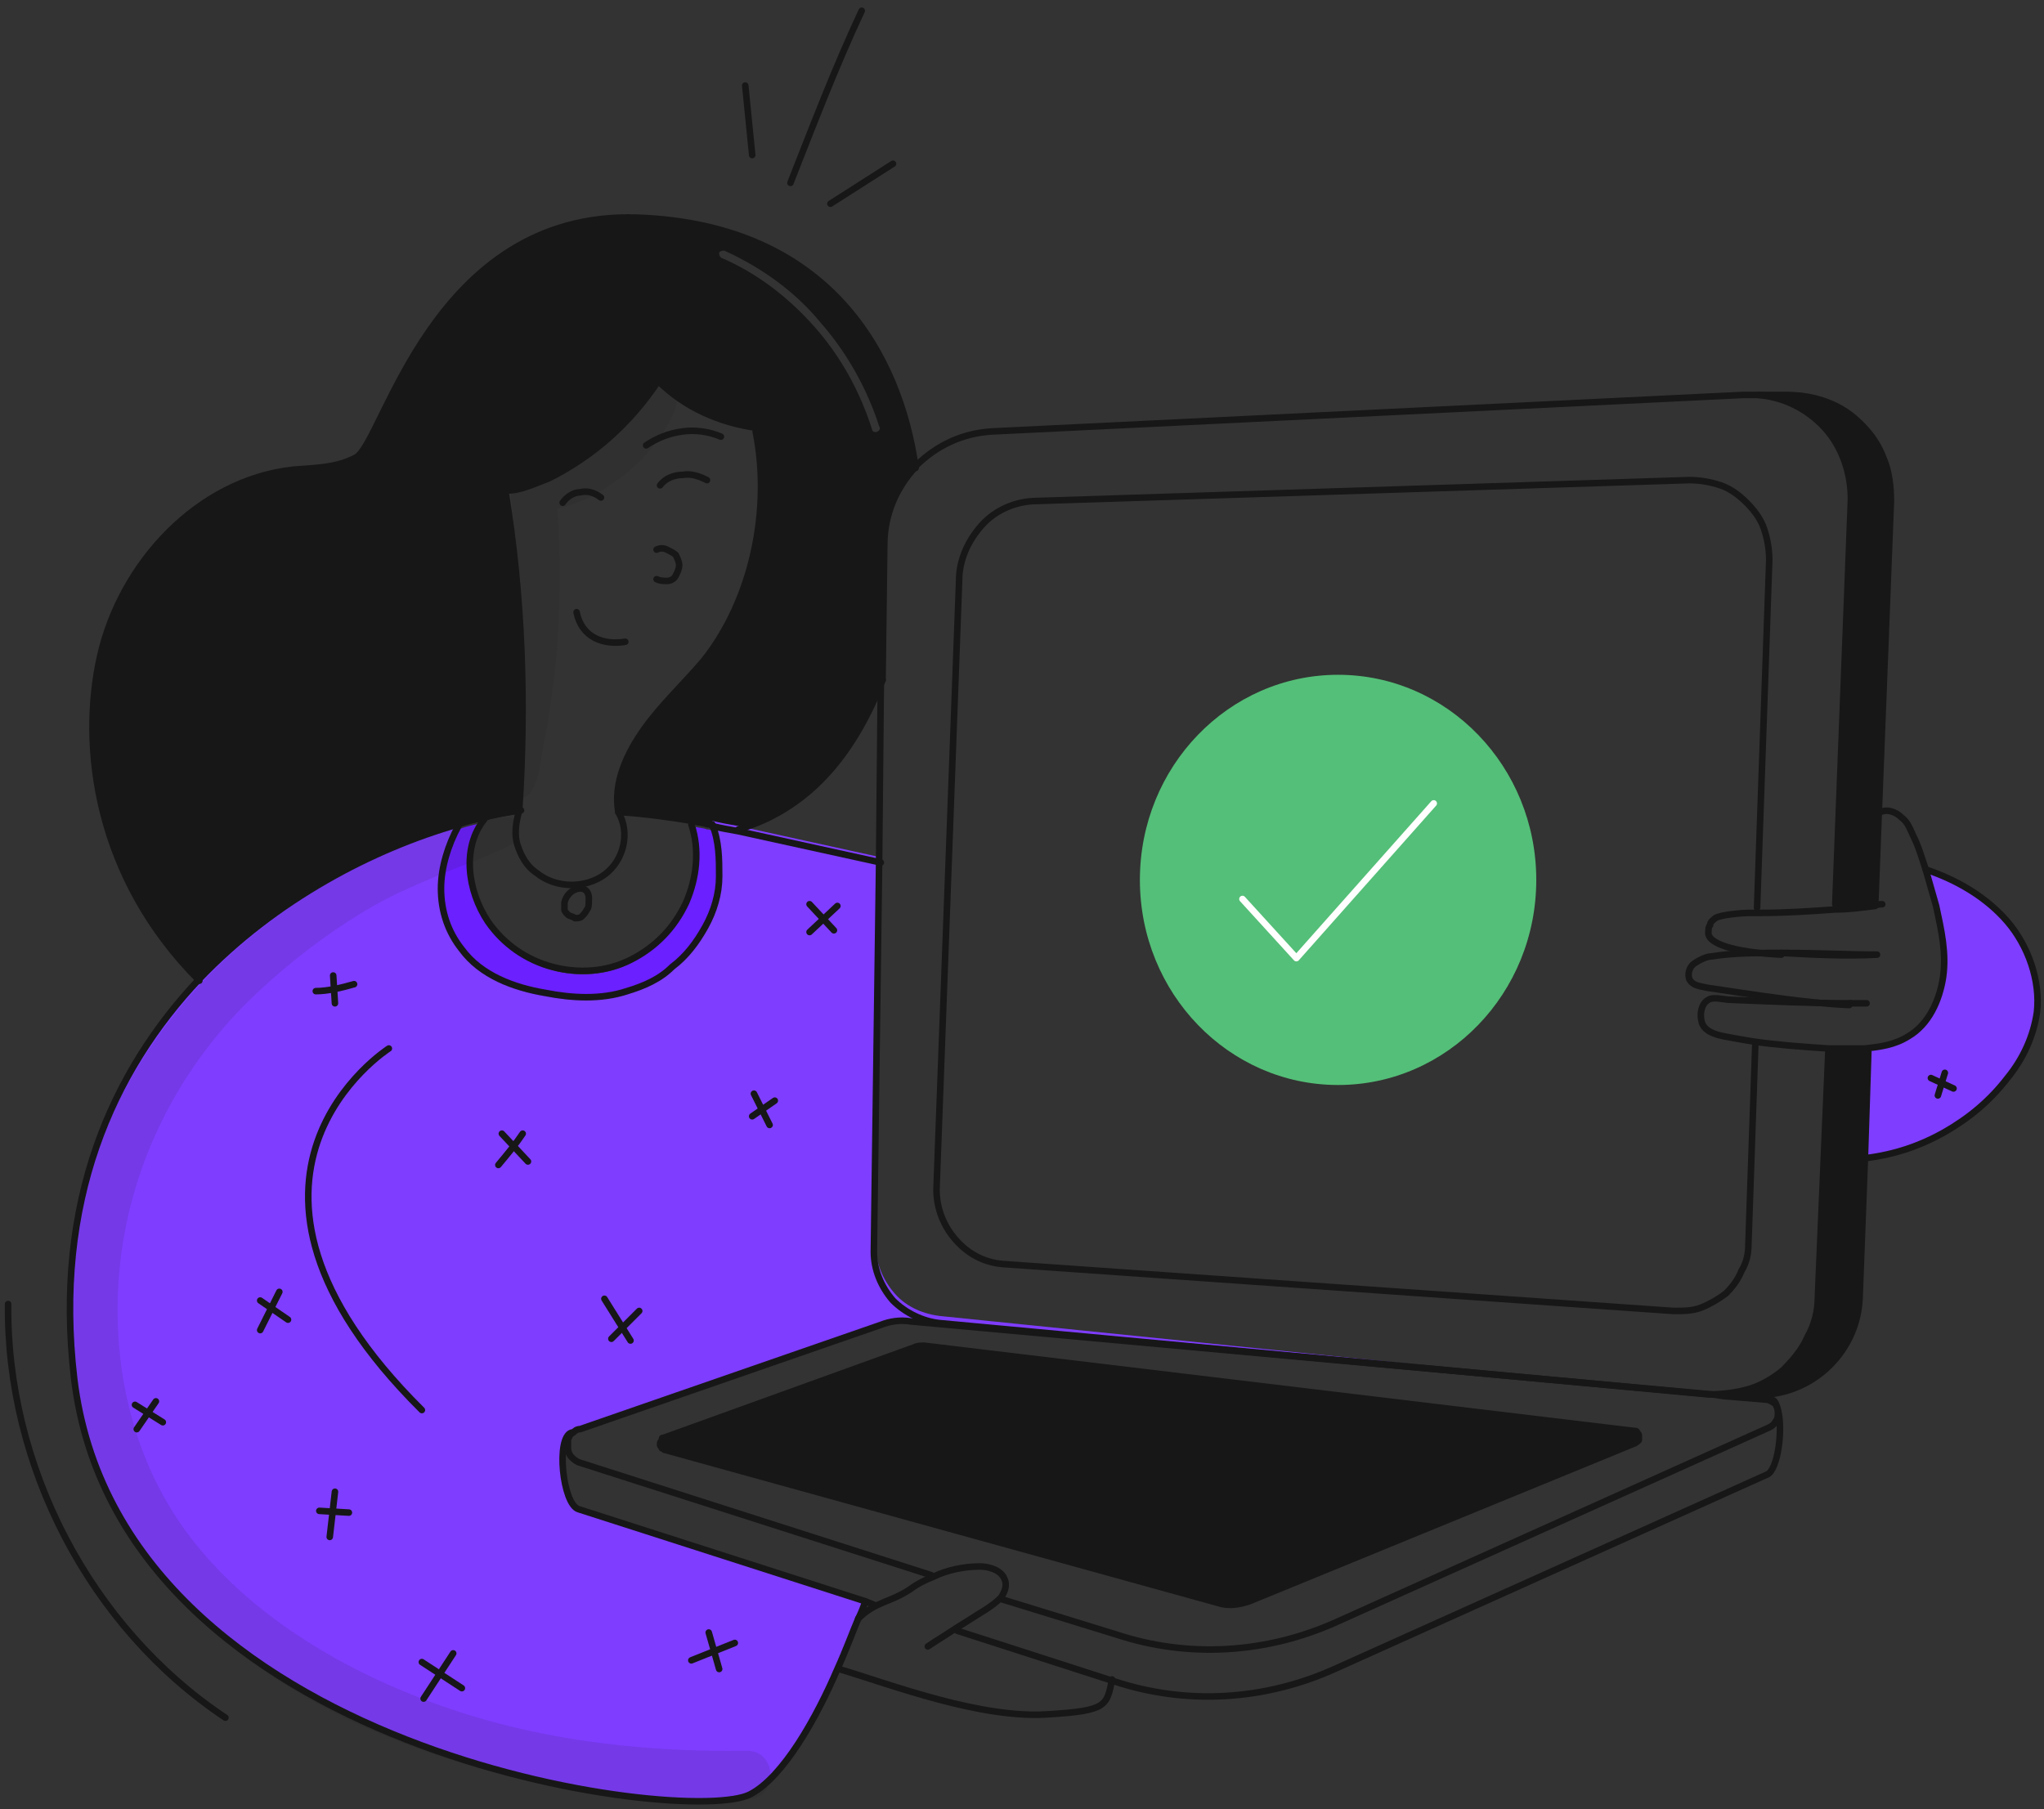 <svg width="253" height="224" viewBox="0 0 253 224" fill="none" xmlns="http://www.w3.org/2000/svg">
<rect x="0" y="0" width="253" height="224" fill="#333333" stroke="none"/>
<path fill-rule="evenodd" clip-rule="evenodd" d="M62.549 60.728C64.271 60.728 65.992 59.868 67.714 59.222C73.309 56.425 77.828 52.336 81.271 47.172C84.499 50.399 88.802 52.336 93.536 52.982V53.197C95.473 62.665 93.106 73.855 87.081 81.602C86.005 82.893 84.929 84.184 83.853 85.475C82.562 86.981 81.055 88.488 79.98 90.209C77.828 93.222 76.106 96.88 76.752 100.538H76.967C80.195 100.754 83.207 101.184 85.79 101.614C86.435 101.829 87.296 101.83 87.726 102.045C87.942 102.045 88.157 102.045 88.372 102.26C89.233 102.475 90.308 102.69 91.6 102.905C101.068 100.108 106.232 92.576 109.46 84.399L109.676 67.615C109.676 64.171 111.182 60.728 113.549 58.146C111.612 44.374 103.005 28.02 79.119 27.159C59.752 26.513 51.575 43.083 47.271 51.906C45.98 54.488 45.119 56.425 44.258 56.855C42.537 57.931 40.385 57.931 38.233 58.146C37.587 58.146 36.942 58.146 36.296 58.361C24.461 59.653 14.992 69.981 12.41 81.386C9.828 92.791 11.98 109.146 24.676 121.627C34.144 111.728 46.195 105.488 56.739 102.475C57.815 102.045 58.891 101.829 59.967 101.614C61.473 101.184 62.98 100.969 64.271 100.753H64.486C65.347 87.197 64.701 73.855 62.549 60.728ZM89.663 31.032C89.448 31.032 89.233 31.032 89.017 31.247C89.017 31.463 89.017 31.678 89.233 31.893C93.752 33.83 97.625 36.842 100.853 40.501C104.081 44.159 106.448 48.463 107.954 53.197C107.954 53.412 108.384 53.627 108.6 53.412C108.815 53.412 109.03 52.982 108.815 52.766C107.308 48.032 104.726 43.513 101.498 39.855C98.486 36.197 94.397 33.184 89.663 31.032Z" fill="#171717"/>
<path d="M248.47 114.311C251.052 117.324 252.558 121.627 252.128 125.501C251.698 128.514 250.406 131.311 248.47 133.678C246.318 136.476 243.736 138.627 240.723 140.349C237.71 142.07 234.482 143.146 231.039 143.577H230.824L231.255 130.235L230.824 130.02C232.761 129.805 234.482 129.59 236.204 128.514C238.786 127.007 240.077 123.995 240.508 121.197C240.938 118.4 240.292 115.387 239.647 112.374C239.217 110.868 238.786 109.362 238.356 107.855C242.229 108.931 245.672 111.083 248.47 114.311Z" fill="#7F3DFF"/>
<path d="M229.105 62.021C229.32 58.793 228.029 55.565 225.877 53.198C223.725 50.831 220.712 49.325 217.484 49.109H220.712C222.434 49.109 224.155 49.325 225.877 49.97C227.598 50.616 228.889 51.477 230.181 52.768C231.472 54.059 232.332 55.35 232.978 57.071C233.624 58.578 233.839 60.514 233.839 62.236L232.332 100.97L231.902 112.16V112.375C230.181 112.59 228.674 112.805 226.953 112.805V112.375L229.105 62.021Z" fill="#171717"/>
<path d="M211.674 172.413C213.395 172.628 215.117 172.413 216.623 171.767C218.13 171.337 219.636 170.476 220.927 169.4C222.218 168.324 223.294 167.033 223.94 165.311C224.585 163.59 225.016 162.084 225.231 160.362L226.522 130.02V129.805C227.383 129.805 228.243 129.805 229.104 129.805C229.75 129.805 230.395 129.805 231.041 129.805L231.471 130.02L231.041 143.362L230.395 160.362C230.18 167.463 223.94 173.058 216.838 172.413H213.395H211.674Z" fill="#171717"/>
<path d="M202.207 177.146C202.422 177.146 202.637 177.146 202.637 177.361C202.853 177.577 202.853 177.577 202.853 177.792C202.853 178.007 202.853 178.222 202.853 178.222C202.853 178.437 202.637 178.438 202.422 178.653L154.65 198.235C153.359 198.665 152.068 198.88 150.777 198.45L82.347 179.513C82.132 179.513 82.132 179.298 81.916 179.298C81.916 179.083 81.701 179.083 81.701 178.868C81.701 178.653 81.701 178.437 81.916 178.437C81.916 178.222 82.132 178.222 82.347 178.222L113.334 167.033C113.764 166.817 114.195 166.817 114.625 166.817L202.207 177.146Z" fill="#171717"/>
<path d="M211.675 172.628L112.473 163.59C111.182 163.375 110.106 163.59 108.815 164.02L71.588 176.931C71.372 176.931 70.942 177.146 70.727 177.362C68.79 178.007 69.651 186.184 71.588 186.83L107.094 198.235C107.094 198.235 106.878 199.096 106.233 200.387C105.587 201.893 104.727 204.26 103.651 206.628C101.068 212.653 96.98 219.969 92.891 222.121C85.36 226.21 14.778 217.172 9.183 170.691C6.6 148.742 13.917 132.602 24.676 121.197C34.145 111.299 46.195 105.058 56.739 102.046C55.448 104.413 54.588 106.995 54.588 109.792C54.588 112.59 55.448 115.172 57.17 117.324C59.537 120.552 63.625 122.058 67.499 122.704C70.727 123.349 74.385 123.565 77.613 122.489C79.765 121.843 81.701 120.982 83.208 119.476C84.929 118.185 86.22 116.463 87.296 114.527C88.372 112.59 89.018 110.438 89.018 108.286C89.233 106.134 89.018 103.982 88.157 101.83V101.615C89.018 101.83 90.094 102.046 91.385 102.261C98.271 103.767 109.03 106.134 109.03 106.134L108.385 154.121C108.385 156.273 109.246 158.425 110.752 160.147C112.258 161.868 114.41 162.729 116.562 162.944L211.675 172.628Z" fill="#7F3DFF"/>
<path d="M88.155 102.476C88.801 104.628 89.016 106.78 89.016 108.932C88.801 111.084 88.155 113.236 87.295 115.172C86.219 117.109 84.928 118.83 83.206 120.122C81.485 121.413 79.548 122.489 77.611 123.134C74.383 123.995 70.94 123.995 67.497 123.349C63.624 122.704 59.75 120.982 57.168 117.97C55.447 115.818 54.586 113.02 54.586 110.438C54.586 107.641 55.447 105.058 56.738 102.691C57.814 102.261 58.89 102.046 59.966 101.831C57.168 105.274 57.814 110.653 60.396 114.527C62.333 117.324 65.13 119.261 68.358 120.122C71.586 120.982 75.029 120.767 78.041 119.261C81.054 117.755 83.421 115.388 84.928 112.16C86.219 109.147 86.649 105.704 85.573 102.476V102.261C86.219 102.476 87.079 102.476 87.51 102.691C87.725 102.691 87.94 102.691 88.155 102.907V102.476Z" fill="#6B20FF"/>
<path d="M109.24 84.185L109.455 67.4C109.455 63.742 110.962 60.298 113.329 57.716C115.911 55.134 119.139 53.628 122.797 53.413L215.759 48.894C216.404 48.894 216.835 48.894 217.48 48.894C220.708 49.109 223.721 50.615 225.873 52.982C228.025 55.349 229.101 58.577 229.101 61.805L227.164 111.944" stroke="#171717" stroke-width="0.81" stroke-linecap="round" stroke-linejoin="round"/>
<path d="M226.303 130.236L225.012 160.578C225.012 162.299 224.581 164.02 223.721 165.527C223.075 167.033 221.999 168.324 220.708 169.615C219.417 170.691 217.91 171.552 216.404 171.982C214.898 172.413 213.176 172.628 211.455 172.628L116.341 163.805C114.189 163.59 112.037 162.514 110.531 161.008C109.025 159.286 108.164 157.135 108.164 154.983L108.81 106.995L109.025 84.616" stroke="#171717" stroke-width="0.81" stroke-linecap="round" stroke-linejoin="round"/>
<path d="M217.27 129.159L216.409 154.121C216.409 155.197 216.194 156.273 215.549 157.349C215.118 158.425 214.473 159.286 213.612 160.146C212.751 160.792 211.675 161.438 210.599 161.868C209.523 162.298 208.447 162.298 207.156 162.298L124.093 156.488C121.726 156.273 119.789 155.197 118.283 153.475C116.777 151.754 115.916 149.602 115.916 147.235L118.714 71.919C118.714 69.337 119.789 66.97 121.511 65.033C123.233 63.096 125.815 62.02 128.397 62.02L209.093 59.438C210.384 59.438 211.675 59.653 212.966 60.084C214.257 60.514 215.333 61.375 216.194 62.235C217.055 63.096 217.916 64.172 218.346 65.463C218.776 66.754 218.992 68.046 218.992 69.337L217.485 112.374" stroke="#171717" stroke-width="0.81" stroke-linecap="round" stroke-linejoin="round"/>
<path d="M115.269 195.007L71.586 181.02C71.156 180.805 70.94 180.59 70.725 180.374C70.51 180.159 70.295 179.729 70.295 179.298C70.295 178.868 70.295 178.438 70.295 178.223C70.51 177.792 70.51 177.577 70.941 177.362C71.156 177.147 71.371 176.931 71.801 176.931L109.029 164.02C110.105 163.59 111.396 163.375 112.687 163.59L211.889 172.628L213.396 172.843L218.56 173.273C218.99 173.273 219.206 173.488 219.636 173.704C219.851 173.919 220.066 174.349 220.066 174.78C220.066 175.21 220.066 175.64 219.851 175.855C219.636 176.286 219.421 176.501 218.99 176.716L165.408 200.817C156.801 204.691 147.117 205.336 138.079 202.324L124.092 198.02" stroke="#171717" stroke-width="0.81" stroke-linecap="round" stroke-linejoin="round"/>
<path d="M76.75 100.54C79.978 100.755 82.99 101.185 85.573 101.615C86.218 101.831 87.079 101.831 87.51 102.046C87.725 102.046 87.94 102.046 88.155 102.261C89.016 102.476 90.092 102.691 91.383 102.907C98.269 104.413 109.028 106.78 109.028 106.78" stroke="#171717" stroke-width="0.81" stroke-linecap="round" stroke-linejoin="round"/>
<path d="M107.094 198.235C107.094 198.235 106.878 199.096 106.233 200.387C105.587 201.893 104.727 204.261 103.651 206.628C101.068 212.653 96.98 219.969 92.891 222.121C85.36 226.21 14.778 217.172 9.183 170.691C6.6 148.742 13.917 132.602 24.676 121.197C34.145 111.299 46.195 105.058 56.739 102.046C57.815 101.615 58.891 101.4 59.967 101.185C61.474 100.755 62.98 100.539 64.271 100.324H64.486" stroke="#171717" stroke-width="0.81" stroke-linecap="round" stroke-linejoin="round"/>
<path d="M48.13 129.805C48.13 129.805 23.168 145.729 52.218 174.565" stroke="#171717" stroke-width="0.81" stroke-linecap="round" stroke-linejoin="round"/>
<path d="M231.256 130.235L230.825 143.576L230.18 160.576C229.964 167.678 223.724 173.273 216.623 172.627H213.18" stroke="#171717" stroke-width="0.81" stroke-linecap="round" stroke-linejoin="round"/>
<path d="M217.697 48.894H220.925C222.647 48.894 224.368 49.109 226.09 49.754C227.811 50.4 229.102 51.261 230.393 52.552C231.684 53.843 232.545 55.134 233.191 56.856C233.836 58.362 234.052 60.298 234.052 62.02L232.545 100.754L232.115 111.944" stroke="#171717" stroke-width="0.81" stroke-linecap="round" stroke-linejoin="round"/>
<path d="M108.167 198.665L107.091 198.235L71.585 186.83C69.649 186.184 68.788 178.007 70.725 177.361" stroke="#171717" stroke-width="0.81" stroke-linecap="round" stroke-linejoin="round"/>
<path d="M219.206 173.273C219.637 173.273 219.852 173.703 220.067 174.564C220.713 176.931 220.067 181.88 218.776 182.526L165.194 206.627C156.587 210.501 146.903 211.146 137.865 208.133L118.498 201.893" stroke="#171717" stroke-width="0.81" stroke-linecap="round" stroke-linejoin="round"/>
<path d="M106.232 200.386C108.384 198.234 110.106 198.449 112.688 196.728C113.549 196.082 114.41 195.652 115.486 195.222C117.207 194.361 119.359 193.931 121.296 193.931C122.372 193.931 123.878 194.361 124.308 195.437C124.739 196.298 124.308 197.158 123.878 197.804C123.232 198.449 122.587 198.88 121.941 199.31C120.865 199.956 119.574 200.817 118.498 201.462C117.207 202.323 116.131 202.969 114.84 203.829" stroke="#171717" stroke-width="0.81" stroke-linecap="round" stroke-linejoin="round"/>
<path d="M103.861 206.627C110.317 208.564 121.507 212.867 129.899 212.222C137 211.791 137 211.146 137.646 207.918" stroke="#171717" stroke-width="0.81" stroke-linecap="round" stroke-linejoin="round"/>
<path d="M229.103 124.21C224.369 124.21 219.635 123.995 214.255 123.779C213.395 123.779 212.104 123.349 211.458 123.779C210.597 124.21 210.382 125.501 210.597 126.362C210.812 127.653 212.319 128.083 213.395 128.298C214.471 128.514 215.762 128.729 217.053 128.944C220.065 129.374 223.078 129.589 226.306 129.805C227.167 129.805 228.027 129.805 228.888 129.805C229.534 129.805 230.179 129.805 230.825 129.805C232.762 129.589 234.483 129.374 236.205 128.298C238.787 126.792 240.078 123.779 240.508 120.982C240.939 117.969 240.293 115.172 239.648 112.159C239.217 110.653 238.787 109.147 238.357 107.64C237.926 106.349 237.496 104.843 236.85 103.552C236.42 102.691 236.205 101.83 235.344 101.185C234.698 100.539 233.622 100.109 232.762 100.539" stroke="#171717" stroke-width="0.81" stroke-linecap="round" stroke-linejoin="round"/>
<path d="M229.104 124.21C229.749 124.21 230.395 124.21 231.04 124.21C230.61 124.21 229.749 124.21 229.104 124.21Z" stroke="#171717" stroke-width="0.81" stroke-linecap="round" stroke-linejoin="round"/>
<path d="M220.495 117.97C217.483 117.97 214.47 117.97 211.888 118.401C211.242 118.401 210.382 118.831 209.736 119.261C209.09 119.692 208.875 120.552 209.09 121.198C209.521 122.059 210.382 122.059 211.242 122.274C217.052 123.135 223.723 124.211 228.888 124.426" stroke="#171717" stroke-width="0.81" stroke-linecap="round" stroke-linejoin="round"/>
<path d="M220.496 117.97C224.369 118.185 228.458 118.401 232.331 118.185C228.888 118.185 224.8 117.97 220.496 117.97Z" stroke="#171717" stroke-width="0.81" stroke-linecap="round" stroke-linejoin="round"/>
<path d="M232.976 111.944C232.761 111.944 232.33 111.944 232.115 112.159C230.394 112.374 228.887 112.589 227.166 112.589C224.153 112.805 221.141 113.02 217.698 113.02C217.267 113.02 216.837 113.02 216.406 113.02C215.761 113.02 212.963 113.235 212.318 113.665C212.103 113.881 211.672 114.096 211.672 114.526C211.457 114.741 211.457 115.172 211.457 115.602C211.672 117.108 215.761 117.969 220.495 118.184" stroke="#171717" stroke-width="0.81" stroke-linecap="round" stroke-linejoin="round"/>
<path d="M238.357 107.64C242.231 108.931 245.889 111.083 248.471 114.096C251.054 117.108 252.56 121.412 252.13 125.286C251.699 128.298 250.408 131.096 248.471 133.463C246.32 136.26 243.737 138.412 240.725 140.134C237.712 141.855 234.484 142.931 231.041 143.362" stroke="#171717" stroke-width="0.81" stroke-linecap="round" stroke-linejoin="round"/>
<path d="M82.132 178.007L113.119 166.817C113.549 166.602 113.98 166.602 114.41 166.602L202.207 177.146C202.422 177.146 202.637 177.146 202.637 177.361C202.853 177.576 202.853 177.576 202.853 177.792C202.853 178.007 202.853 178.222 202.853 178.222C202.853 178.437 202.637 178.437 202.422 178.652L154.65 198.235C153.359 198.665 152.068 198.88 150.777 198.45L82.347 179.513C82.132 179.513 82.132 179.298 81.916 179.298C81.916 179.083 81.701 179.083 81.701 178.867C81.701 178.652 81.701 178.437 81.916 178.437C81.916 178.007 81.916 178.007 82.132 178.007Z" stroke="#171717" stroke-width="0.81" stroke-linecap="round" stroke-linejoin="round"/>
<path d="M76.534 100.54C75.888 96.881 77.61 93.223 79.762 90.21C81.914 87.198 84.711 84.615 87.078 81.818C93.103 74.286 95.471 63.097 93.534 53.413" stroke="#171717" stroke-width="0.81" stroke-linecap="round" stroke-linejoin="round"/>
<path d="M62.547 60.729C64.699 73.856 65.129 87.197 64.268 100.324" stroke="#171717" stroke-width="0.81" stroke-linecap="round" stroke-linejoin="round"/>
<path d="M109.243 84.185C106.016 92.362 100.851 99.893 91.383 102.691" stroke="#171717" stroke-width="0.81" stroke-linecap="round" stroke-linejoin="round"/>
<path d="M24.676 121.412C11.98 108.716 9.828 92.577 12.41 81.172C14.992 69.767 24.461 59.438 36.296 58.147C38.878 57.931 41.676 57.931 44.043 56.64C47.486 54.919 53.511 26.083 78.904 26.944C102.79 27.805 111.397 44.159 113.334 57.931" stroke="#171717" stroke-width="0.81" stroke-linecap="round" stroke-linejoin="round"/>
<path d="M59.748 60.298C60.609 60.729 61.685 60.944 62.761 60.729C64.482 60.729 66.204 59.868 67.925 59.222C73.52 56.425 78.039 52.336 81.482 47.172C84.71 50.4 89.014 52.336 93.748 52.982C94.824 53.197 95.9 53.197 97.191 53.197" stroke="#171717" stroke-width="0.81" stroke-linecap="round" stroke-linejoin="round"/>
<path d="M69.65 62.236C70.081 61.591 70.942 60.945 71.802 60.945C72.663 60.73 73.524 60.945 74.385 61.591" stroke="#171717" stroke-width="0.81" stroke-linecap="round" stroke-linejoin="round"/>
<path d="M81.701 60.083C82.347 59.222 83.423 58.792 84.499 58.792C85.575 58.577 86.65 59.007 87.511 59.438" stroke="#171717" stroke-width="0.81" stroke-linecap="round" stroke-linejoin="round"/>
<path d="M79.977 55.134C81.268 54.274 82.774 53.628 84.496 53.413C86.002 53.197 87.723 53.413 89.23 54.058" stroke="#171717" stroke-width="0.81" stroke-linecap="round" stroke-linejoin="round"/>
<path d="M81.268 68.045C81.698 67.83 82.128 67.83 82.559 68.045C82.989 68.26 83.419 68.475 83.635 68.691C83.85 69.121 84.065 69.551 84.065 69.982C84.065 70.412 83.85 70.843 83.635 71.273C83.419 71.703 82.989 71.919 82.559 71.919C82.128 71.919 81.698 71.918 81.268 71.703" stroke="#171717" stroke-width="0.81" stroke-linecap="round" stroke-linejoin="round"/>
<path d="M77.394 79.451C74.812 79.881 72.015 79.02 71.369 75.793" stroke="#171717" stroke-width="0.81" stroke-linecap="round" stroke-linejoin="round"/>
<path d="M59.967 101.4C57.169 104.843 57.815 110.223 60.397 114.096C62.334 116.893 65.131 118.83 68.359 119.691C71.587 120.552 75.03 120.336 78.043 118.83C81.055 117.324 83.422 114.957 84.929 111.729C86.22 108.716 86.65 105.273 85.574 102.045" stroke="#171717" stroke-width="0.81" stroke-linecap="round" stroke-linejoin="round"/>
<path d="M64.272 100.324C63.842 101.831 63.627 103.337 64.057 104.628C64.487 105.919 65.133 107.21 66.424 108.071C68.791 110.008 72.449 110.008 74.816 108.286C77.183 106.565 78.044 103.122 76.538 100.539" stroke="#171717" stroke-width="0.81" stroke-linecap="round" stroke-linejoin="round"/>
<path d="M56.738 102.26C55.447 104.627 54.586 107.425 54.586 110.007C54.586 112.804 55.447 115.387 57.168 117.539C59.535 120.766 63.624 122.273 67.497 122.918C70.725 123.564 74.383 123.779 77.611 122.703C79.763 122.057 81.7 121.197 83.206 119.69C84.928 118.399 86.219 116.678 87.295 114.741C88.371 112.804 89.016 110.652 89.016 108.501C89.016 106.349 89.016 104.197 88.155 102.045" stroke="#171717" stroke-width="0.81" stroke-linecap="round" stroke-linejoin="round"/>
<path d="M69.863 111.729C69.863 111.944 69.863 112.159 69.863 112.589C69.863 112.805 70.079 113.02 70.294 113.235C70.509 113.45 70.939 113.45 71.154 113.665C71.585 113.665 71.8 113.665 72.015 113.45C72.23 113.235 72.445 113.02 72.661 112.589C72.876 112.374 72.876 111.944 72.876 111.513C73.091 109.146 70.294 109.792 69.863 111.729Z" stroke="#171717" stroke-width="0.81" stroke-linecap="round" stroke-linejoin="round"/>
<path d="M41.457 124.21L41.242 120.767" stroke="#171717" stroke-width="0.81" stroke-linecap="round" stroke-linejoin="round"/>
<path d="M39.09 122.703C40.596 122.703 42.318 122.273 43.824 121.843" stroke="#171717" stroke-width="0.81" stroke-linecap="round" stroke-linejoin="round"/>
<path d="M35.65 163.374L32.207 161.007" stroke="#171717" stroke-width="0.81" stroke-linecap="round" stroke-linejoin="round"/>
<path d="M32.207 164.666L34.574 159.932" stroke="#171717" stroke-width="0.81" stroke-linecap="round" stroke-linejoin="round"/>
<path d="M75.674 165.741L79.117 162.298" stroke="#171717" stroke-width="0.81" stroke-linecap="round" stroke-linejoin="round"/>
<path d="M78.04 165.957L74.812 160.792" stroke="#171717" stroke-width="0.81" stroke-linecap="round" stroke-linejoin="round"/>
<path d="M93.103 138.197L95.901 136.261" stroke="#171717" stroke-width="0.81" stroke-linecap="round" stroke-linejoin="round"/>
<path d="M95.257 139.272L93.32 135.399" stroke="#171717" stroke-width="0.81" stroke-linecap="round" stroke-linejoin="round"/>
<path d="M65.347 143.792L62.119 140.349" stroke="#171717" stroke-width="0.81" stroke-linecap="round" stroke-linejoin="round"/>
<path d="M64.698 140.349C63.837 141.64 62.761 142.931 61.685 144.223" stroke="#171717" stroke-width="0.81" stroke-linecap="round" stroke-linejoin="round"/>
<path d="M89.016 206.627L87.725 202.108" stroke="#171717" stroke-width="0.81" stroke-linecap="round" stroke-linejoin="round"/>
<path d="M85.57 205.551L90.95 203.399" stroke="#171717" stroke-width="0.81" stroke-linecap="round" stroke-linejoin="round"/>
<path d="M57.166 208.994L52.217 205.767" stroke="#171717" stroke-width="0.81" stroke-linecap="round" stroke-linejoin="round"/>
<path d="M52.435 210.285L56.094 204.69" stroke="#171717" stroke-width="0.81" stroke-linecap="round" stroke-linejoin="round"/>
<path d="M43.184 187.26L39.525 187.045" stroke="#171717" stroke-width="0.81" stroke-linecap="round" stroke-linejoin="round"/>
<path d="M40.815 190.273L41.46 184.678" stroke="#171717" stroke-width="0.81" stroke-linecap="round" stroke-linejoin="round"/>
<path d="M20.152 176.071L16.709 173.919" stroke="#171717" stroke-width="0.81" stroke-linecap="round" stroke-linejoin="round"/>
<path d="M19.297 173.488L16.93 176.931" stroke="#171717" stroke-width="0.81" stroke-linecap="round" stroke-linejoin="round"/>
<path d="M100.205 115.387L103.648 112.159" stroke="#171717" stroke-width="0.81" stroke-linecap="round" stroke-linejoin="round"/>
<path d="M103.218 115.172L100.205 111.944" stroke="#171717" stroke-width="0.81" stroke-linecap="round" stroke-linejoin="round"/>
<path d="M239.865 135.615L240.726 132.817" stroke="#171717" stroke-width="0.81" stroke-linecap="round" stroke-linejoin="round"/>
<path d="M241.799 134.754L239.002 133.463" stroke="#171717" stroke-width="0.81" stroke-linecap="round" stroke-linejoin="round"/>
<path d="M102.785 25.223L110.532 20.273" stroke="#171717" stroke-width="0.81" stroke-linecap="round" stroke-linejoin="round"/>
<path d="M97.838 22.64C100.635 15.539 103.433 8.223 106.661 1.337" stroke="#171717" stroke-width="0.81" stroke-linecap="round" stroke-linejoin="round"/>
<path d="M93.105 19.197L92.244 10.59" stroke="#171717" stroke-width="0.81" stroke-linecap="round" stroke-linejoin="round"/>
<path d="M1.003 161.438C0.788 181.45 11.117 201.462 27.902 212.652" stroke="#171717" stroke-width="0.81" stroke-linecap="round" stroke-linejoin="round"/>
<g opacity="0.1">
<path d="M81.267 47.602C79.976 48.248 79.115 49.969 78.04 51.26C76.964 52.551 75.672 53.842 74.381 54.703C71.584 56.64 68.356 57.931 65.128 58.361C64.052 58.577 62.976 59.868 63.191 60.944C63.837 66.969 64.267 72.994 64.052 79.019C64.052 82.032 63.622 85.045 63.407 87.842C63.191 89.349 62.976 90.855 62.761 92.146C62.546 93.652 61.9 95.374 62.116 96.88C62.331 98.817 64.698 99.678 65.774 97.956C66.635 96.665 66.85 94.944 67.065 93.437C67.28 91.931 67.71 90.209 67.926 88.703C68.356 85.69 68.786 82.678 69.002 79.45C69.432 73.209 69.432 66.969 68.786 60.728L65.989 63.526C69.217 63.095 72.229 62.235 74.812 60.513C77.609 58.792 79.976 56.64 81.698 54.058C82.774 52.551 84.28 50.184 83.634 48.248C83.204 47.387 82.128 47.172 81.267 47.602Z" fill="#171717"/>
</g>
<g opacity="0.1">
<path d="M62.548 101.185C56.308 101.4 50.282 104.197 44.687 106.995C39.093 109.792 33.928 113.45 29.194 117.539C19.726 125.931 12.624 137.336 9.827 149.817C7.029 162.729 8.32 176.501 14.776 187.906C21.232 199.526 32.422 207.918 44.472 213.513C59.535 220.399 76.105 223.197 92.459 222.766C96.333 222.766 96.333 216.741 92.459 216.741C78.687 216.956 64.915 215.235 52.219 210.285C41.029 205.982 29.839 199.095 22.738 189.197C15.852 179.513 13.485 167.248 14.991 155.412C16.498 143.792 21.877 133.032 30.055 124.64C34.574 120.121 39.738 116.033 45.118 112.805C47.915 111.083 50.928 109.792 53.941 108.501C56.953 107.21 60.181 106.134 63.194 104.628C65.13 103.552 64.27 100.969 62.548 101.185Z" fill="#171717"/>
</g>
<path d="M165.623 134.324C179.172 134.324 190.155 122.956 190.155 108.932C190.155 94.908 179.172 83.54 165.623 83.54C152.075 83.54 141.092 94.908 141.092 108.932C141.092 122.956 152.075 134.324 165.623 134.324Z" fill="#54BF78"/>
<path d="M153.789 111.298L160.46 118.615L177.46 99.463" stroke="white" stroke-width="0.81" stroke-miterlimit="10" stroke-linecap="round" stroke-linejoin="round"/>
</svg>
